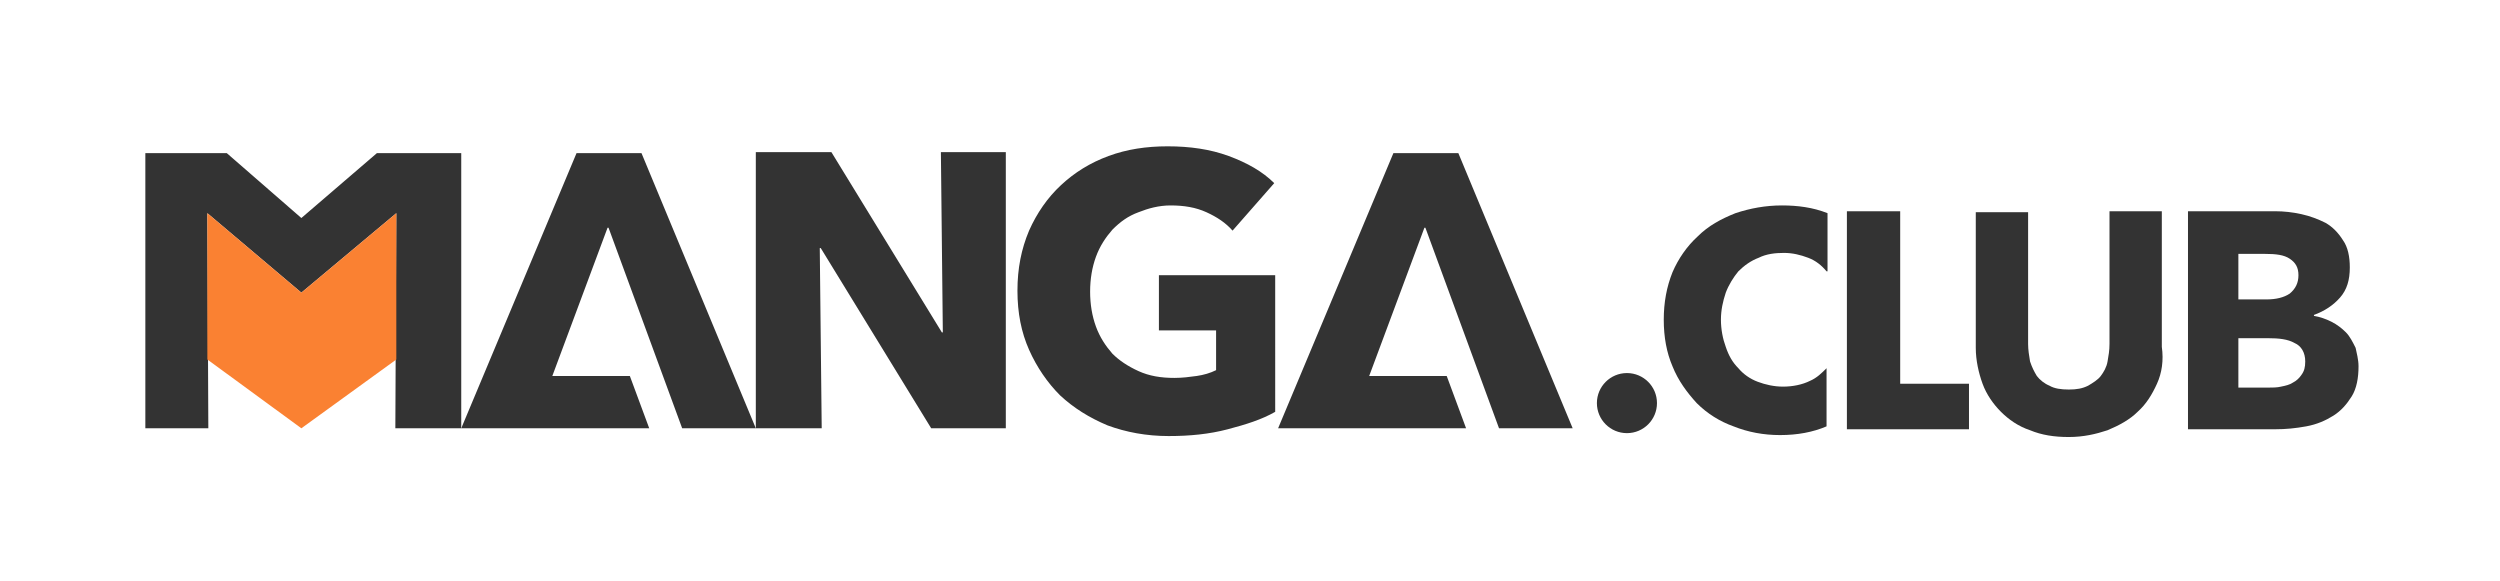<?xml version="1.0" encoding="utf-8"?>
<!-- Generator: Adobe Illustrator 21.1.0, SVG Export Plug-In . SVG Version: 6.00 Build 0)  -->
<svg version="1.1" id="レイヤー_1" xmlns="http://www.w3.org/2000/svg" xmlns:xlink="http://www.w3.org/1999/xlink" x="0px"
	 y="0px" viewBox="0 0 258 60" style="enable-background:new 0 0 258 60;" xml:space="preserve">
<style type="text/css">
	.st0{fill:#333;}
	.st1{fill:#FA8132;}
</style>
<g>
	<path class="st0" d="M96.1,44.2L84.7,25.6h-0.1l0.2,18.6H78V15.7h7.8l11.4,18.6h0.1l-0.2-18.6h6.7v28.5H96.1z"/>
	<path class="st0" d="M190.6,44.4V21.8h5.5v17.8h7.1v4.7H190.6z"/>
	<path class="st0" d="M222.6,39.6c-0.5,1.1-1.1,2.1-2,2.9c-0.8,0.8-1.9,1.4-3.1,1.9c-1.2,0.4-2.5,0.7-4,0.7c-1.5,0-2.8-0.2-4-0.7
		c-1.2-0.4-2.2-1.1-3-1.9c-0.8-0.8-1.5-1.8-1.9-2.9c-0.4-1.1-0.7-2.4-0.7-3.7v-14h5.4v13.6c0,0.6,0.1,1.2,0.2,1.8
		c0.2,0.6,0.4,1,0.7,1.5c0.3,0.4,0.8,0.8,1.3,1c0.5,0.3,1.2,0.4,2,0.4c0.8,0,1.4-0.1,2-0.4c0.5-0.3,1-0.6,1.3-1
		c0.3-0.4,0.6-0.9,0.7-1.5c0.1-0.6,0.2-1.1,0.2-1.8V21.8h5.4v14C223.3,37.2,223.1,38.5,222.6,39.6z"/>
	<path class="st0" d="M243.4,37.8c0,1.2-0.2,2.3-0.7,3.1c-0.5,0.8-1.1,1.5-1.9,2c-0.8,0.5-1.7,0.9-2.8,1.1s-2.1,0.3-3.2,0.3h-9V21.8
		h9c0.9,0,1.8,0.1,2.7,0.3c0.9,0.2,1.7,0.5,2.5,0.9c0.7,0.4,1.3,1,1.8,1.8c0.5,0.7,0.7,1.7,0.7,2.8c0,1.3-0.3,2.3-1,3.1
		s-1.6,1.4-2.7,1.8v0.1c0.6,0.1,1.2,0.3,1.8,0.6c0.6,0.3,1.1,0.7,1.5,1.1c0.4,0.4,0.7,1,1,1.6C243.2,36.4,243.4,37.1,243.4,37.8z
		 M237.2,28.4c0-0.8-0.3-1.3-0.9-1.7c-0.6-0.4-1.4-0.5-2.6-0.5H231v4.7h2.9c1,0,1.8-0.2,2.4-0.6C236.9,29.8,237.2,29.2,237.2,28.4z
		 M237.9,37.3c0-0.9-0.4-1.6-1.1-1.9c-0.7-0.4-1.6-0.5-2.8-0.5h-3V40h3.1c0.4,0,0.9,0,1.3-0.1c0.5-0.1,0.9-0.2,1.2-0.4
		c0.4-0.2,0.7-0.5,0.9-0.8C237.8,38.3,237.9,37.9,237.9,37.3z"/>
	<polygon class="st0" points="38.9,15.8 31.1,22.5 23.4,15.8 15,15.8 15,44.2 21.5,44.2 21.4,22 31.1,30.2 40.9,22 40.8,44.2 
		47.6,44.2 47.6,15.8 	"/>
	<circle class="st0" cx="167.9" cy="41.6" r="3.1"/>
	<polygon class="st0" points="62.8,23.5 70.4,44.2 78,44.2 66.2,15.8 59.5,15.8 47.6,44.2 67,44.2 65,38.8 57,38.8 62.7,23.5 	"/>
	<polygon class="st0" points="147.1,23.5 154.7,44.2 162.3,44.2 150.5,15.8 143.8,15.8 131.9,44.2 151.3,44.2 149.3,38.8 
		141.3,38.8 147,23.5 	"/>
	<path class="st0" d="M188.5,38c-0.5,0.5-1,1-1.7,1.3c-0.8,0.4-1.8,0.6-2.8,0.6c-0.9,0-1.8-0.2-2.6-0.5c-0.8-0.3-1.5-0.8-2-1.4
		c-0.6-0.6-1-1.3-1.3-2.2c-0.3-0.8-0.5-1.8-0.5-2.8c0-1,0.2-1.9,0.5-2.8c0.3-0.8,0.8-1.6,1.3-2.2c0.6-0.6,1.3-1.1,2.1-1.4
		c0.8-0.4,1.7-0.5,2.6-0.5c0.9,0,1.7,0.2,2.5,0.5c0.8,0.3,1.4,0.8,1.9,1.4h0.1v-6c-1.5-0.6-3.1-0.8-4.7-0.8c-1.7,0-3.3,0.3-4.8,0.8
		c-1.5,0.6-2.8,1.3-3.9,2.4c-1.1,1-2,2.3-2.6,3.7c-0.6,1.5-0.9,3.1-0.9,4.9c0,1.8,0.3,3.4,0.9,4.8c0.6,1.5,1.5,2.7,2.5,3.8
		c1.1,1.1,2.4,1.9,3.8,2.4c1.5,0.6,3.1,0.9,4.8,0.9c1.8,0,3.4-0.3,4.8-0.9L188.5,38L188.5,38z"/>
	<polygon class="st1" points="40.9,22 31.1,30.2 21.4,22 21.4,37.1 31.1,44.2 40.9,37.1 	"/>
	<path class="st0" d="M119.6,28.4v5.7h5.9v4.1c-0.6,0.3-1.3,0.5-2,0.6c-0.7,0.1-1.5,0.2-2.3,0.2c-1.4,0-2.6-0.2-3.7-0.7
		s-2-1.1-2.7-1.8c-0.7-0.8-1.3-1.7-1.7-2.8c-0.4-1.1-0.6-2.3-0.6-3.6c0-1.3,0.2-2.5,0.6-3.6c0.4-1.1,1-2,1.7-2.8
		c0.8-0.8,1.6-1.4,2.7-1.8c1-0.4,2.1-0.7,3.3-0.7c1.4,0,2.6,0.2,3.7,0.7c1.1,0.5,2,1.1,2.7,1.9l4.3-4.9c-1.2-1.2-2.8-2.1-4.7-2.8
		s-4-1-6.3-1c-2.2,0-4.2,0.3-6.1,1c-1.9,0.7-3.5,1.7-4.9,3c-1.4,1.3-2.5,2.9-3.3,4.7c-0.8,1.9-1.2,3.9-1.2,6.2
		c0,2.3,0.4,4.3,1.2,6.1c0.8,1.8,1.9,3.4,3.2,4.7c1.4,1.3,3,2.3,4.9,3.1c1.9,0.7,4,1.1,6.3,1.1c2.2,0,4.2-0.2,6.1-0.7
		c1.9-0.5,3.5-1,4.9-1.8V28.4H119.6z"/>
</g>
</svg>
